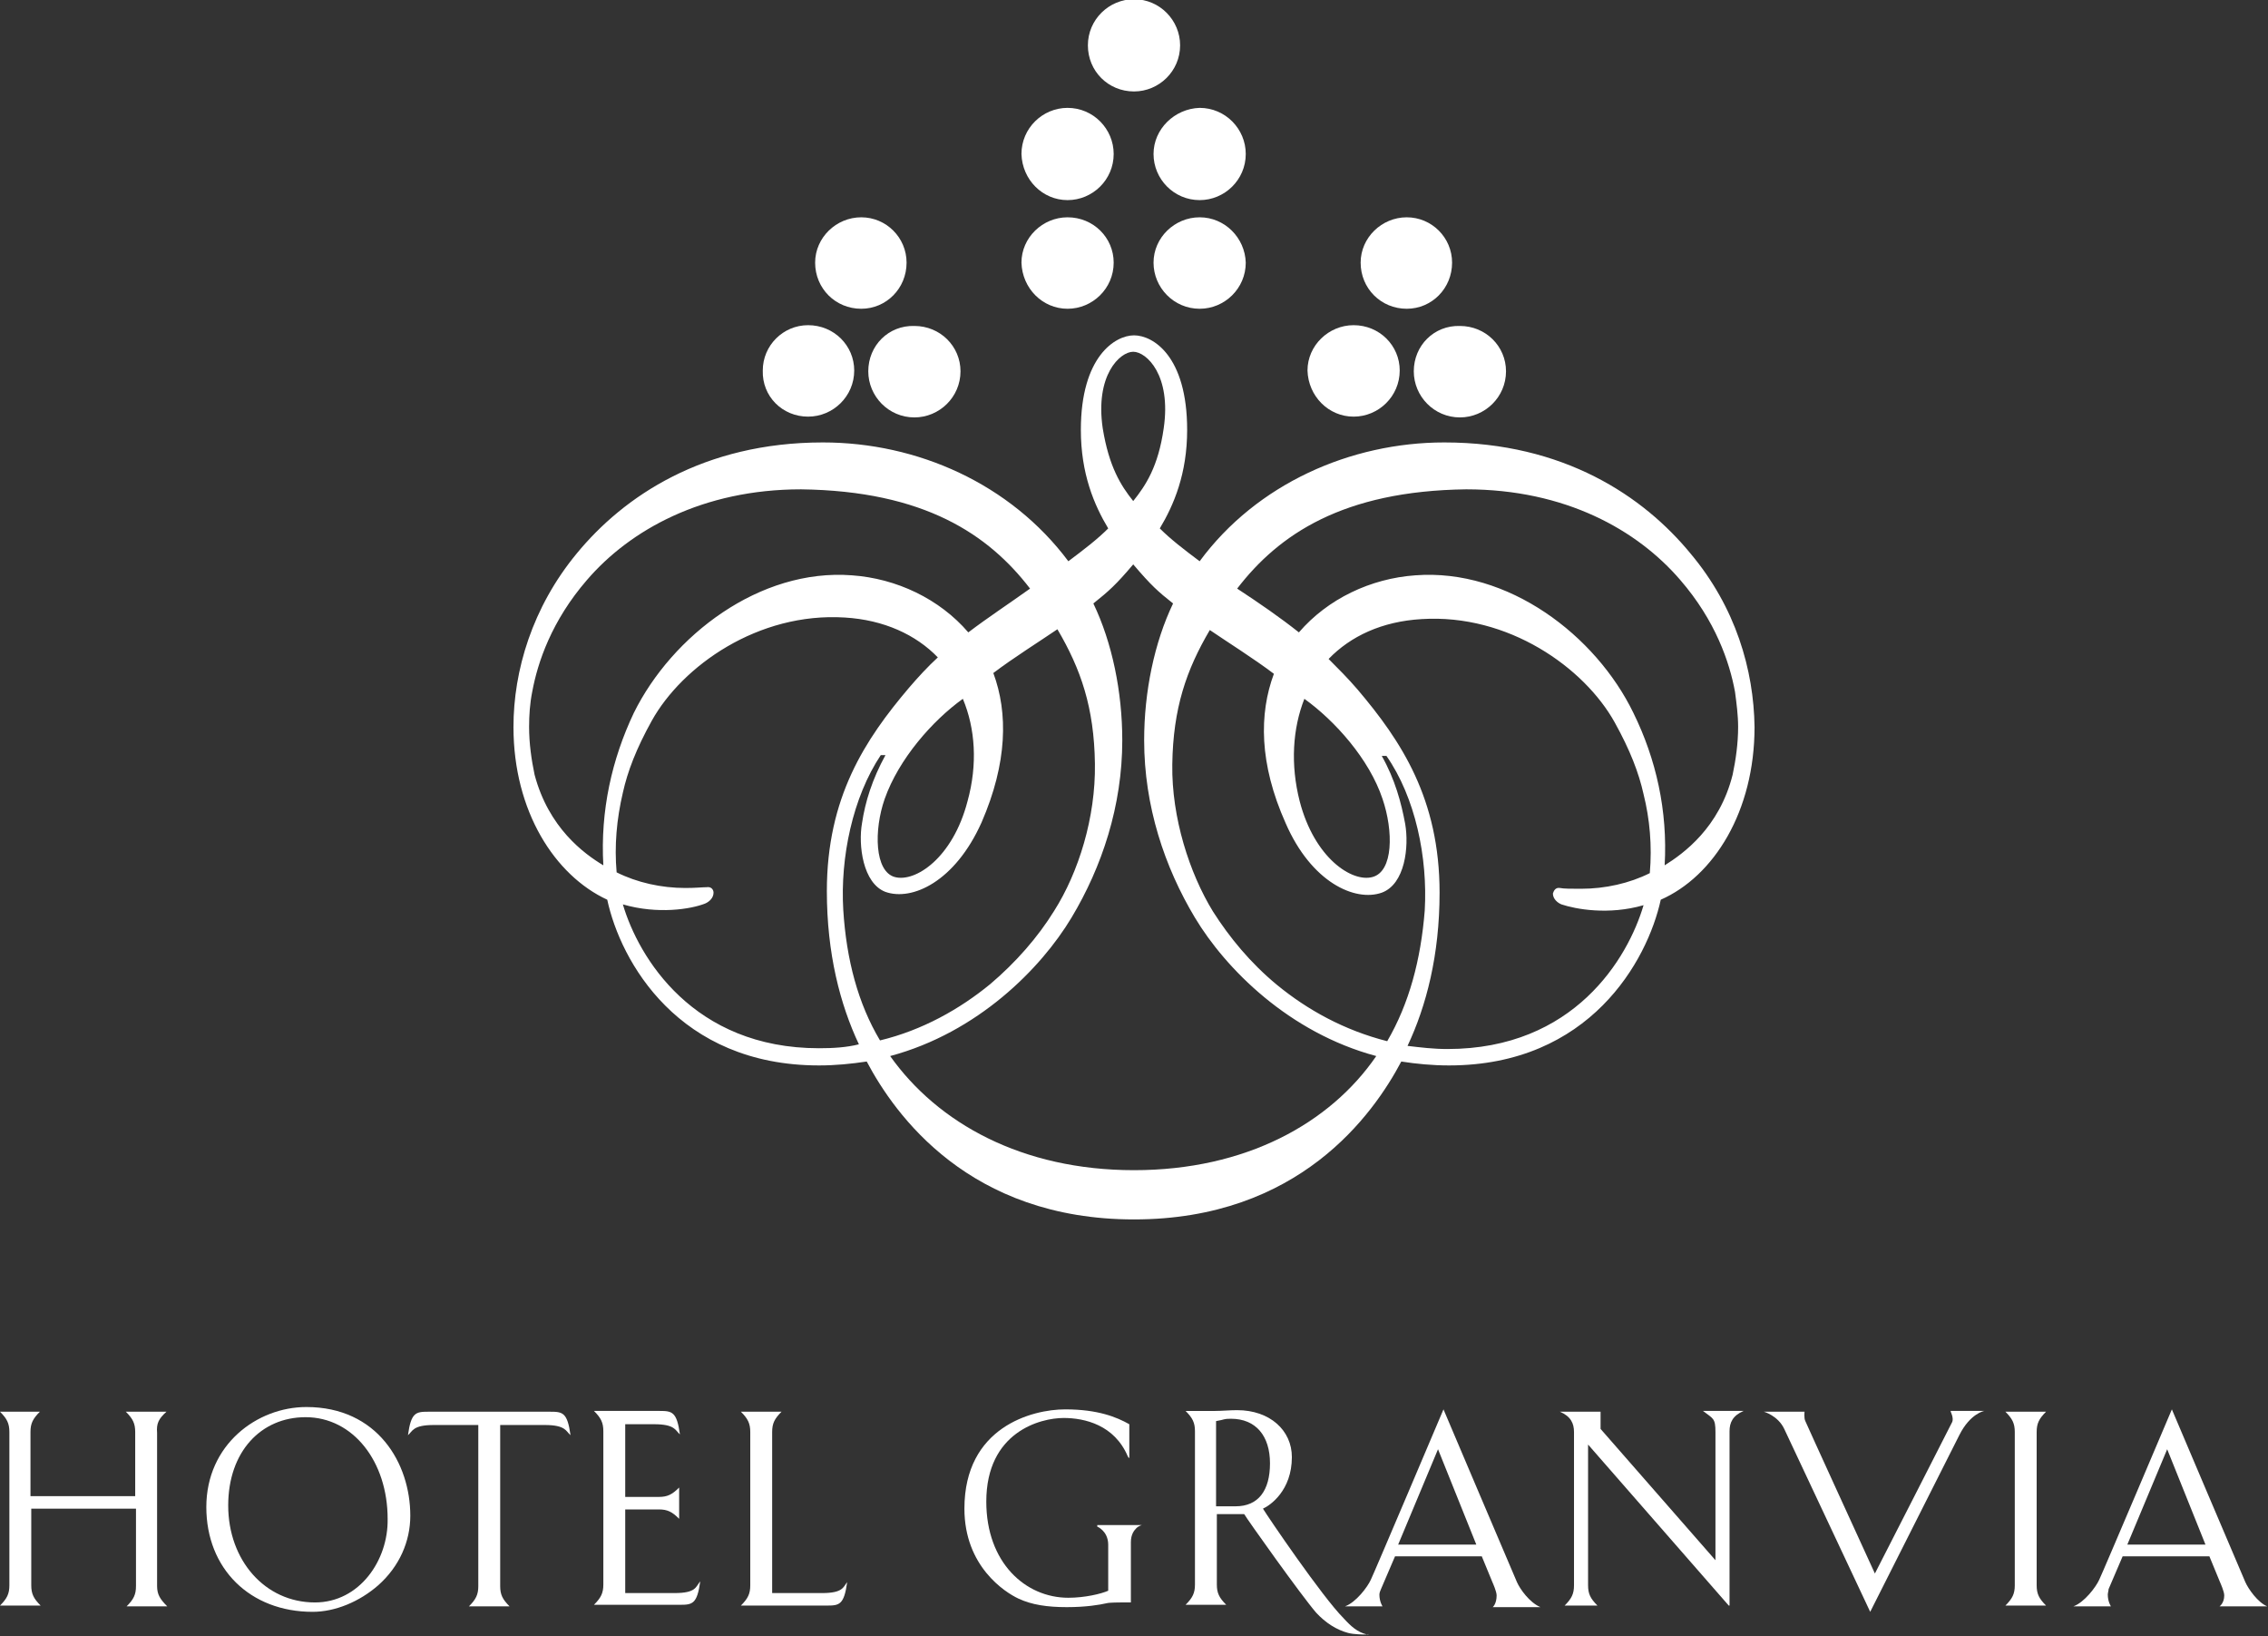 <?xml version="1.0" encoding="utf-8"?>
<!-- Generator: Adobe Illustrator 23.1.0, SVG Export Plug-In . SVG Version: 6.00 Build 0)  -->
<svg version="1.1" id="design" xmlns="http://www.w3.org/2000/svg" xmlns:xlink="http://www.w3.org/1999/xlink" x="0px" y="0px"
	 viewBox="0 0 290.2 209.3" style="enable-background:new 0 0 290.2 209.3;" xml:space="preserve">
<rect x="0" y="0" width="290.2" height="209.3" fill="#333333" stroke="none"/>
<style type="text/css">
	.st0{fill:#fff;}
	.st1{fill:#fff;}
</style>
<g>
	<path class="st0" d="M147.6,19.7c0,3.2,2.6,5.9,5.9,5.9c3.2,0,5.9-2.6,5.9-5.9c0-3.2-2.6-5.9-5.9-5.9
		C150.3,13.9,147.6,16.5,147.6,19.7z"/>
	<path class="st0" d="M153.5,27.8c-3.2,0-5.9,2.6-5.9,5.8c0,3.2,2.6,5.9,5.9,5.9c3.2,0,5.9-2.6,5.9-5.9
		C159.3,30.4,156.7,27.8,153.5,27.8z"/>
	<path class="st0" d="M136.6,25.6c3.2,0,5.9-2.6,5.9-5.9c0-3.2-2.6-5.9-5.9-5.9c-3.2,0-5.9,2.6-5.9,5.9
		C130.8,23,133.4,25.6,136.6,25.6z"/>
	<path class="st0" d="M136.6,39.5c3.2,0,5.9-2.6,5.9-5.9c0-3.2-2.6-5.8-5.9-5.8c-3.2,0-5.9,2.6-5.9,5.8
		C130.8,36.9,133.4,39.5,136.6,39.5z"/>
	<path class="st0" d="M180,39.5c3.2,0,5.8-2.6,5.8-5.9c0-3.2-2.6-5.8-5.8-5.8c-3.2,0-5.9,2.6-5.9,5.8
		C174.1,36.9,176.7,39.5,180,39.5z"/>
	<path class="st0" d="M180.9,47.5c0,3.2,2.6,5.9,5.9,5.9c3.2,0,5.9-2.6,5.9-5.9c0-3.2-2.6-5.8-5.9-5.8
		C183.5,41.6,180.9,44.2,180.9,47.5z"/>
	<path class="st0" d="M173.2,53.3c3.2,0,5.9-2.6,5.9-5.9c0-3.2-2.6-5.8-5.9-5.8c-3.2,0-5.9,2.6-5.9,5.8
		C167.4,50.7,170,53.3,173.2,53.3z"/>
	<path class="st0" d="M145.1,11.7c3.2,0,5.9-2.6,5.9-5.9c0-3.2-2.6-5.9-5.9-5.9c-3.2,0-5.9,2.6-5.9,5.9
		C139.2,9.1,141.8,11.7,145.1,11.7z"/>
	<path class="st0" d="M110.2,39.5c3.2,0,5.8-2.6,5.8-5.9c0-3.2-2.6-5.8-5.8-5.8c-3.2,0-5.9,2.6-5.9,5.8
		C104.3,36.9,106.9,39.5,110.2,39.5z"/>
	<path class="st0" d="M103.4,53.3c3.2,0,5.9-2.6,5.9-5.9c0-3.2-2.6-5.8-5.9-5.8c-3.2,0-5.8,2.6-5.8,5.8
		C97.5,50.7,100.1,53.3,103.4,53.3z"/>
	<path class="st0" d="M111.1,47.5c0,3.2,2.6,5.9,5.9,5.9c3.2,0,5.9-2.6,5.9-5.9c0-3.2-2.6-5.8-5.9-5.8
		C113.7,41.6,111.1,44.2,111.1,47.5z"/>
	<path class="st0" d="M216.3,70.8c-6-7.3-16.2-14.2-31.5-14.2c-12,0-24,5.3-31.3,15.2c-2-1.5-3.7-2.8-5.1-4.2c1.8-3,3.5-7,3.5-12.6
		c0-9.5-4.4-12.1-6.8-12.1c-2.4,0-6.8,2.7-6.8,12.1c0,5.6,1.7,9.6,3.5,12.6c-1.4,1.4-3.1,2.7-5.1,4.2c-7.4-9.9-19.3-15.2-31.4-15.2
		c-15.3,0-25.5,6.9-31.5,14.2c-5.7,6.9-8.1,15-8.1,22.2c0,10.8,5.3,19,12,22.1c1.7,7.9,9.1,21.2,27.1,21.2c2.1,0,4.1-0.2,6.1-0.5
		c3.6,6.8,13.1,20.2,34.2,20.2c21.1,0,30.6-13.4,34.2-20.2c1.9,0.3,4,0.5,6.1,0.5c18,0,25.4-13.4,27.1-21.2c6.8-3,12-11.3,12-22.1
		C224.4,85.7,222.1,77.7,216.3,70.8z M141.1,54.8c-1-6.8,2.2-9.8,3.9-9.8c1.7,0,4.9,3,3.9,9.8c-0.7,4.9-2.3,7.3-3.9,9.3
		C143.4,62.1,141.9,59.7,141.1,54.8z M77.2,110.7c-2.5-1.5-7-4.8-8.8-11.6c-0.4-1.9-0.7-4-0.7-6.1c0-1.5,0.1-3,0.4-4.5
		c0.7-3.8,2.5-9.1,7-14.3c5.5-6.4,14.8-11.6,27.4-11.6c15.8,0.2,24,5.8,29.3,12.7c-2.8,2-5.4,3.7-7.9,5.6c-3.7-4.3-9.2-6.9-14.9-7.3
		c-11.8-0.9-23,7.7-27.9,17.6C78.3,97.1,76.8,103.7,77.2,110.7z M123.8,102.5c-1.9,7.3-6.7,10.4-9.3,9.7c-2.6-0.7-2.7-6-1.3-10
		c1.8-5.1,6.1-10,10-12.8C124.8,93.2,125.1,97.8,123.8,102.5z M104.8,134.1c-16.1,0-23.1-11.6-25.1-18.4c4.5,1.3,8.7,0.6,10.5-0.1
		c0.5-0.2,1.1-0.7,1.1-1.4c0-0.4-0.3-0.8-0.9-0.7c-0.5,0-1.4,0.1-2.7,0.1c-3.1,0-6.2-0.7-8.8-2c-0.3-3.4,0-6.8,0.8-10.2
		c0.6-2.7,1.7-5.6,3.7-9.2c3.9-7,13.6-13.9,24.7-13.2c5,0.3,9.1,2.2,11.9,5.1c-1.3,1.2-2.5,2.5-3.7,3.9c-5.6,6.6-10.5,14-10.5,26
		c0,8,1.7,14.5,4.1,19.6C108.3,134,106.6,134.1,104.8,134.1z M107.9,116.4c-0.4-6.7,1.2-14.4,4.8-19.8h0.6c-1.7,3.1-2.6,6-3,8.7
		c-0.5,2.8,0.1,7.7,3,8.8c3.4,1.2,8.9-1.3,12.3-8.9c3.3-7.6,3.4-14,1.5-19.1c2.5-1.9,6-4.1,8.2-5.6c3,5.1,4.7,10,4.8,17.2
		c0.1,6.9-2.1,13.9-5.2,18.8c-2.1,3.4-4.9,6.6-8.2,9.4c-3.9,3.2-8.7,5.9-14.1,7.2C109.8,128.4,108.3,122.8,107.9,116.4z
		 M145.1,149.7c-14.3,0-25.1-6-31.2-14.6c11.2-3,19.3-11.2,23.2-17.7c3.9-6.5,6.5-14.3,6.5-22.7c0-6.2-1.3-12.5-3.7-17.5
		c2-1.6,2.9-2.4,5.1-5c2.3,2.7,3.2,3.5,5.1,5c-2.4,5-3.7,11.3-3.7,17.5c0,8.4,2.6,16.2,6.5,22.7c3.9,6.5,12,14.7,23.2,17.7
		C170.2,143.7,159.4,149.7,145.1,149.7z M177.5,133.2c-5.5-1.4-10.2-4-14.1-7.2c-3.4-2.8-6.1-6.1-8.2-9.4c-3-4.9-5.3-12-5.2-18.8
		c0.1-7.2,1.8-12.1,4.8-17.2c2.2,1.5,5.7,3.7,8.2,5.6c-1.9,5.1-1.9,11.5,1.5,19.1c3.3,7.6,8.9,10.1,12.3,8.9c3-1.1,3.5-5.9,3-8.8
		c-0.5-2.7-1.3-5.7-3-8.7h0.6c3.7,5.3,5.3,13,4.9,19.8C181.8,122.8,180.3,128.4,177.5,133.2z M166.9,89.4c3.9,2.8,8.3,7.7,10,12.8
		c1.4,4.1,1.4,9.3-1.3,10c-2.6,0.7-7.4-2.4-9.3-9.7C165.1,97.8,165.4,93.2,166.9,89.4z M211.1,111.7c-2.6,1.3-5.7,2-8.8,2
		c-1.2,0-2.2,0-2.7-0.1c-0.6-0.1-0.8,0.4-0.9,0.7c0,0.7,0.6,1.2,1.1,1.4c1.8,0.6,6,1.4,10.5,0.1c-2,6.8-8.9,18.4-25.1,18.4
		c-1.8,0-3.4-0.2-5.1-0.4c2.4-5.1,4.1-11.6,4.1-19.6c0-12-4.9-19.4-10.5-26c-1.2-1.4-2.5-2.7-3.7-3.9c2.8-2.9,6.8-4.8,11.9-5.1
		c11.1-0.7,20.8,6.2,24.7,13.2c2,3.6,3.1,6.5,3.7,9.2C211.1,104.8,211.4,108.2,211.1,111.7z M213,110.7c0.4-7-1.1-13.6-4-19.5
		c-4.8-9.9-16-18.5-27.9-17.6c-5.7,0.4-11.2,3-14.9,7.3c-2.4-1.9-5-3.7-7.9-5.6c5.3-6.9,13.5-12.5,29.3-12.7
		c12.7,0,21.9,5.2,27.4,11.6c4.5,5.2,6.3,10.5,7,14.3c0.2,1.5,0.4,3,0.4,4.5c0,2.1-0.3,4.2-0.7,6.1C220,105.9,215.4,109.2,213,110.7
		z"/>
</g>
<g>
	<path class="st1" d="M261.8,180.6h-5.2c0.9,0.9,1.2,1.5,1.2,2.6v19.6c0,1.1-0.3,1.7-1.2,2.6h5.2c-0.9-0.9-1.2-1.5-1.2-2.6v-19.6
		C260.6,182.1,260.9,181.5,261.8,180.6z"/>
	<path class="st1" d="M174.9,209.1c-1.2-0.3-2-1-3-2.1c-2.7-2.7-9.7-13-10.3-14c0.9-0.4,3.7-2.3,3.7-6.6c0-3.4-2.8-6-7-6
		c-0.9,0-2,0.1-2.8,0.1c-0.4,0-0.7,0-1,0h-2.8c0.9,0.9,1.2,1.5,1.2,2.6v19.6c0,1.1-0.3,1.7-1.2,2.6h5.2c-0.9-0.9-1.2-1.5-1.2-2.6
		v-8.8l0-0.2v0h3.5c0.4,0.7,7.3,10.4,9.2,12.6c1.2,1.3,2.6,2.2,4.1,2.6c0.8,0.2,1.9,0.2,2.3,0.2c0.2,0,0.3,0,0.3-0.1
		C175.1,209.2,175,209.1,174.9,209.1z M158.1,192.7h-2.5v-10.9c1.2-0.2,0.9-0.3,1.9-0.3c3.2,0,5,2.2,5,5.7
		C162.5,190.7,161,192.7,158.1,192.7z"/>
	<path class="st1" d="M21.3,180.6h-5.2c0.9,0.9,1.2,1.5,1.2,2.6v8.2H3.9v-8.2c0-1.1,0.3-1.7,1.2-2.6H0c0.9,0.9,1.2,1.5,1.2,2.6v19.6
		c0,1.1-0.3,1.7-1.2,2.6h5.2c-0.9-0.9-1.2-1.5-1.2-2.6V193h13.4v9.9c0,1.1-0.3,1.7-1.2,2.6h5.2c-0.9-0.9-1.3-1.5-1.3-2.6v-19.6
		C20,182.1,20.3,181.5,21.3,180.6z"/>
	<path class="st1" d="M70.4,180.6H54.8c-1.6,0-2.2,0.1-2.6,3c0.6-0.5,0.6-1.3,3.3-1.3h5.7v20.6c0,1.1-0.3,1.7-1.2,2.6h5.2
		c-0.9-0.9-1.2-1.5-1.2-2.6v-20.6h5.7c2.7,0,2.7,0.8,3.3,1.3C72.6,180.7,72,180.6,70.4,180.6z"/>
	<path class="st1" d="M86.3,203.8H80v-10.7h4.3c1.1,0,1.7,0.3,2.6,1.2v-4c-0.9,0.9-1.5,1.2-2.6,1.2H80v-9.3l3.7,0
		c2.7,0,2.7,0.8,3.3,1.3c-0.4-2.9-1-3-2.6-3h-3.6h-2.7H76c0.9,0.9,1.2,1.5,1.2,2.6v19.6c0,1.1-0.3,1.7-1.2,2.6h11
		c1.6,0,2.2-0.1,2.6-3C89,203,89.1,203.8,86.3,203.8z"/>
	<path class="st1" d="M105.2,203.8h-6.4v-20.6c0-1.1,0.3-1.7,1.2-2.6h-5.2c0.9,0.9,1.2,1.5,1.2,2.6v19.6c0,1.1-0.3,1.7-1.2,2.6h11
		c1.6,0,2.2-0.1,2.6-3C107.9,203,107.9,203.8,105.2,203.8z"/>
	<path class="st1" d="M219.5,183.2v16.4l-14.7-16.8l0-2.2h-5.2c1.4,0.6,1.8,1.5,1.8,2.6v19.6c0,1.1-0.3,1.7-1.2,2.6h4.2
		c-0.9-0.9-1.2-1.5-1.2-2.6v-18l18,20.6h0.1v-22.3c0-1.1,0.4-2,1.8-2.6h-5.2C219.2,181.5,219.5,181.4,219.5,183.2z"/>
	<path class="st1" d="M140.4,195.3C140.4,195.3,140.4,195.3,140.4,195.3C140.4,195.3,140.4,195.4,140.4,195.3c0,0,0.3,0.1,0.7,0.5
		c0.3,0.3,0.7,0.9,0.7,1.8v5.9c-0.9,0.4-3,0.9-5.1,0.9c-5.5,0-10.5-4.5-10.5-12.3c0-8.9,6.9-10.7,9.9-10.7c2.7,0,6.5,0.9,8.2,4.9
		c0.1,0.2,0.1,0.2,0.2,0.2l0-4.3c-1.6-0.9-4-1.9-8.2-1.9c-4.3,0-12.9,2.3-12.9,12.7c0,7.4,5.2,10.7,6.9,11.5
		c1.7,0.8,3.7,1.1,6.2,1.1c2.5,0,4.2-0.3,5.1-0.5c0.3-0.1,1.8-0.1,1.8-0.1h1.3c0,0,0,0,0,0v-7.7c0-1,0.4-1.5,0.7-1.8
		c0.3-0.3,0.7-0.4,0.7-0.4c0,0,0,0,0,0c0,0,0,0,0,0H140.4z"/>
	<path class="st1" d="M249.6,180.6c0,0,0.4,0.8,0.2,1.3c-0.2,0.4-8.1,15.9-9.9,19.4c-1.6-3.5-8.7-19-8.9-19.5
		c-0.2-0.4-0.1-1.2-0.1-1.2h-0.5H226h-0.3c0,0,1.8,0.5,2.6,2.2l11,23.4l11.4-22.6c1.4-2.8,3.2-3.1,3.2-3.1h-3.7H249.6z"/>
	<path class="st1" d="M39.2,180c-6.3,0-12.8,4.8-12.8,12.8c0,7.9,5.6,13.4,13.6,13.4c2.9,0,6-1.3,8.4-3.4c2.7-2.4,4.1-5.6,4.1-8.9
		C52.5,187.2,48.3,180,39.2,180z M40.3,205c-6.4,0-11.1-5.4-11.1-12.4c0-6.9,4.2-11.3,9.9-11.3c6.1,0,10.5,5.7,10.5,13
		C49.7,199.6,46,205,40.3,205z"/>
	<path class="st1" d="M284,205.5h6.1c-1.2-0.5-2.4-2.2-2.8-3.1c-0.4-0.9-9.4-22.1-9.4-22.1s-8.9,21-9.3,21.8
		c-0.4,0.9-1.9,2.9-3.3,3.4h4.8c0,0-0.4-0.6-0.4-1.5c0-0.2,0.1-0.5,0.1-0.7l1.8-4.2h11.1l1.4,3.4c0,0,0.5,1.1,0.5,1.6
		C284.6,205.1,284,205.5,284,205.5z M272.2,197.6l5.1-12.2l4.9,12.2H272.2z"/>
	<path class="st1" d="M194.1,202.4c-0.4-0.9-9.4-22.1-9.4-22.1s-8.9,21-9.3,21.8c-0.4,0.9-1.9,2.9-3.3,3.4h4.8c0,0-0.4-0.6-0.4-1.5
		c0-0.2,0.1-0.5,0.2-0.7l1.8-4.2h11.1l1.4,3.4c0,0,0.5,1.1,0.5,1.6c0,1.1-0.5,1.5-0.5,1.5h6.1C195.7,205,194.5,203.3,194.1,202.4z
		 M178.9,197.6l5.1-12.2l4.9,12.2H178.9z"/>
</g>
</svg>
